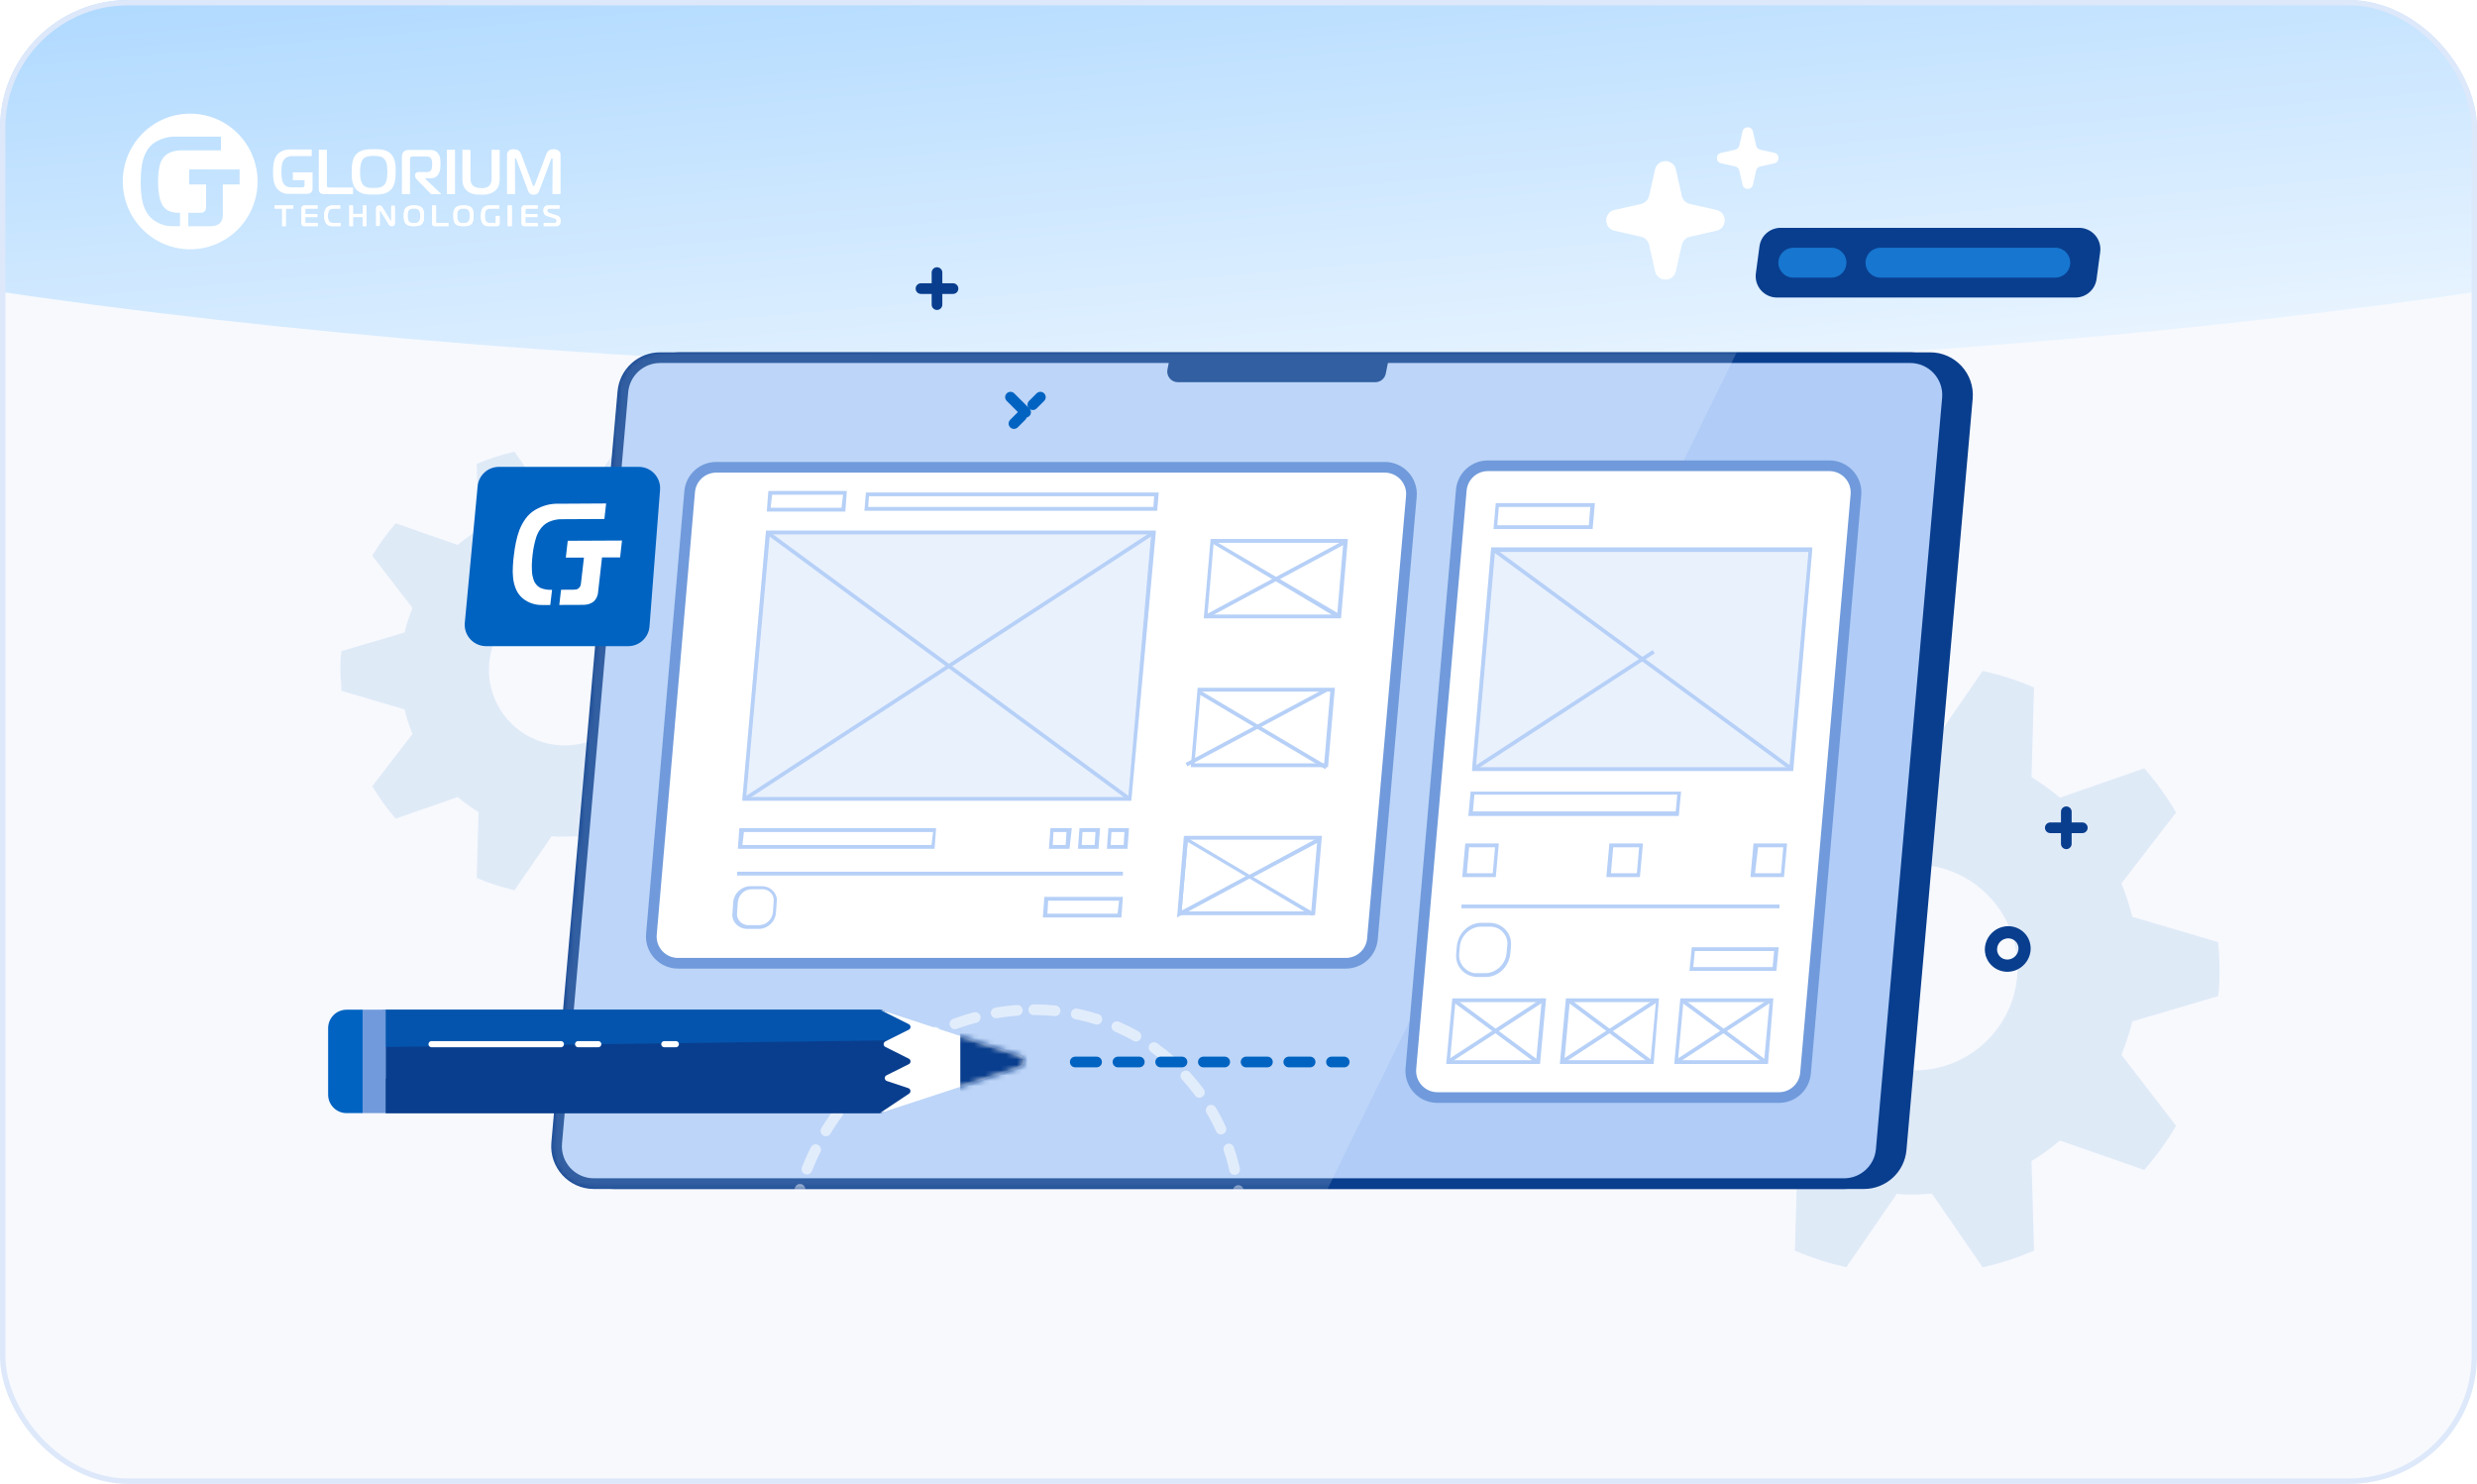 <?xml version="1.0" encoding="UTF-8"?>
<svg xmlns="http://www.w3.org/2000/svg" width="464" height="278" viewBox="0 0 464 278" fill="none">
  <g clip-path="url(#clip0_3908_17387)">
    <rect width="464" height="278" fill="#F7F9FD"></rect>
    <g filter="url(#filter0_f_3908_17387)">
      <ellipse cx="232" cy="-15.5" rx="85.5" ry="406" transform="rotate(90 232 -15.5)" fill="url(#paint0_linear_3908_17387)"></ellipse>
    </g>
    <path opacity="0.1" d="M358.637 139.332C359.75 139.332 360.819 139.332 361.925 139.472L371.402 125.704C374.69 126.446 377.92 127.475 381.018 128.799L380.549 145.603C382.417 146.749 384.189 148.036 385.866 149.454L401.671 143.949C403.912 146.514 405.897 149.278 407.625 152.211L397.387 165.509C398.221 167.53 398.903 169.633 399.43 171.772L415.505 176.513C415.659 178.204 415.762 179.88 415.762 181.548C415.762 183.217 415.762 184.93 415.505 186.62L399.43 191.362C398.903 193.501 398.221 195.581 397.387 197.625L407.625 210.922C405.897 213.855 403.905 216.619 401.671 219.185L385.866 213.679C384.189 215.098 382.402 216.384 380.549 217.531L381.018 234.313C377.905 235.636 374.69 236.687 371.402 237.422L361.925 223.654C360.819 223.654 359.743 223.786 358.637 223.786C357.531 223.786 356.44 223.786 355.326 223.654L345.85 237.422C342.561 236.665 339.331 235.636 336.233 234.313L336.702 217.531C334.835 216.384 333.062 215.083 331.385 213.679L315.581 219.185C313.361 216.619 311.355 213.841 309.626 210.922L319.865 197.625C319.03 195.603 318.349 193.501 317.858 191.362L301.761 186.62C301.761 184.944 301.504 183.254 301.504 181.548C301.504 179.843 301.504 178.182 301.761 176.513L317.858 171.772C318.364 169.633 319.023 167.552 319.865 165.509L309.626 152.211C311.362 149.293 313.361 146.514 315.581 143.949L331.385 149.454C333.062 148.036 334.827 146.749 336.702 145.603L336.233 128.799C339.346 127.497 342.561 126.468 345.85 125.704L355.326 139.472C356.44 139.391 357.509 139.332 358.637 139.332ZM339.331 181.254C339.331 191.913 347.973 200.543 358.637 200.543C369.3 200.543 377.942 191.906 377.942 181.254C377.942 170.603 369.3 161.966 358.637 161.966C347.973 161.966 339.331 170.603 339.331 181.254Z" fill="#0063C1"></path>
    <path opacity="0.1" d="M105.778 94.652C106.597 94.652 107.383 94.652 108.196 94.755L115.164 84.632C117.582 85.177 119.957 85.934 122.235 86.907L121.89 99.263C123.263 100.106 124.567 101.052 125.8 102.095L137.421 98.047C139.068 99.933 140.528 101.965 141.799 104.122L134.27 113.899C134.884 115.386 135.385 116.932 135.773 118.504L147.593 121.991C147.706 123.234 147.781 124.466 147.781 125.693C147.781 126.92 147.781 128.179 147.593 129.422L135.773 132.909C135.385 134.481 134.884 136.011 134.27 137.514L141.799 147.291C140.528 149.448 139.063 151.48 137.421 153.366L125.8 149.318C124.567 150.361 123.253 151.307 121.89 152.15L122.235 164.49C119.946 165.463 117.582 166.235 115.164 166.776L108.196 156.652C107.383 156.652 106.591 156.75 105.778 156.75C104.965 156.75 104.163 156.75 103.344 156.652L96.376 166.776C93.958 166.219 91.584 165.463 89.306 164.49L89.65 152.15C88.277 151.307 86.974 150.35 85.741 149.318L74.12 153.366C72.488 151.48 71.013 149.437 69.742 147.291L77.27 137.514C76.656 136.027 76.156 134.481 75.795 132.909L63.959 129.422C63.959 128.19 63.77 126.947 63.77 125.693C63.77 124.439 63.77 123.217 63.959 121.991L75.795 118.504C76.166 116.932 76.651 115.402 77.27 113.899L69.742 104.122C71.018 101.976 72.488 99.933 74.12 98.047L85.741 102.095C86.974 101.052 88.272 100.106 89.65 99.263L89.306 86.907C91.594 85.95 93.958 85.194 96.376 84.632L103.344 94.755C104.163 94.696 104.949 94.652 105.778 94.652ZM91.584 125.477C91.584 133.314 97.938 139.659 105.778 139.659C113.619 139.659 119.973 133.308 119.973 125.477C119.973 117.645 113.619 111.294 105.778 111.294C97.938 111.294 91.584 117.645 91.584 125.477Z" fill="#0063C1"></path>
    <path d="M372.407 178.696C372.867 180.746 374.947 181.976 377.007 181.436C379.057 180.886 380.307 178.766 379.767 176.746C379.247 174.756 377.187 173.616 375.197 174.156C373.217 174.686 371.957 176.706 372.397 178.696H372.407ZM375.527 175.386C376.857 175.026 378.197 175.796 378.537 177.076C378.877 178.396 378.057 179.816 376.677 180.186C375.307 180.556 373.957 179.736 373.657 178.406C373.357 177.086 374.197 175.746 375.527 175.386Z" fill="#093E8E" stroke="#093E8E"></path>
    <path d="M387.067 152.084V158.084M390.067 155.084H384.067" stroke="#093E8E" stroke-width="2" stroke-linecap="round"></path>
    <path d="M175.521 51.069V57.069M178.521 54.069H172.521" stroke="#093E8E" stroke-width="2" stroke-linecap="round"></path>
    <path d="M356.132 215.37C355.814 218.984 352.787 221.756 349.159 221.756H114.986C110.877 221.756 107.652 218.234 108.013 214.142L120.413 73.394C120.732 69.78 123.759 67.008 127.386 67.008H361.56C365.668 67.008 368.894 70.53 368.533 74.622L356.132 215.37Z" fill="#093E8E" stroke="#093E8E" stroke-width="2"></path>
    <path d="M352.4 215.37C352.082 218.984 349.055 221.756 345.427 221.756H111.254C107.145 221.756 103.92 218.234 104.281 214.142L116.681 73.394C117 69.78 120.026 67.008 123.654 67.008H357.828C361.936 67.008 365.161 70.53 364.801 74.622L352.4 215.37Z" fill="#B0CCF7" stroke="#093E8E" stroke-width="2"></path>
    <mask id="mask0_3908_17387" style="mask-type:alpha" maskUnits="userSpaceOnUse" x="103" y="66" width="263" height="157">
      <path d="M352.4 215.37C352.082 218.984 349.055 221.756 345.427 221.756H111.254C107.145 221.756 103.92 218.234 104.281 214.142L116.681 73.394C117 69.78 120.026 67.008 123.654 67.008H357.828C361.936 67.008 365.161 70.53 364.801 74.622L352.4 215.37Z" fill="#709ADB" stroke="#093E8E" stroke-width="2"></path>
    </mask>
    <g mask="url(#mask0_3908_17387)">
      <rect x="167.92" y="-95.686" width="212.421" height="350.668" transform="rotate(26.054 167.92 -95.686)" fill="white" fill-opacity="0.17"></rect>
    </g>
    <mask id="mask1_3908_17387" style="mask-type:alpha" maskUnits="userSpaceOnUse" x="103" y="66" width="263" height="157">
      <path d="M352.4 215.37C352.082 218.984 349.055 221.756 345.427 221.756H111.254C107.145 221.756 103.92 218.234 104.281 214.142L116.681 73.394C117 69.78 120.026 67.008 123.654 67.008H357.828C361.936 67.008 365.161 70.53 364.801 74.622L352.4 215.37Z" fill="#709ADB" stroke="#093E8E" stroke-width="2"></path>
    </mask>
    <g mask="url(#mask1_3908_17387)">
      <path opacity="0.56" d="M193.646 189.167C216.458 189.167 233.747 207.968 232.208 231.154C216.71 221.198 197.369 251.139 186.956 251.214C176.562 251.139 165.347 221.198 148.236 231.163C150.475 207.959 170.824 189.167 193.637 189.167" stroke="white" stroke-width="2" stroke-linecap="round" stroke-dasharray="4 4"></path>
    </g>
    <path d="M72.231 189.167H165.109L173.232 192.935L175.581 202.086L164.815 208.546H72.231V189.167Z" fill="#093E8E"></path>
    <path opacity="0.6" d="M71.728 189.167H165.03L177.159 194.766L71.728 196.165V189.167Z" fill="#0063C1"></path>
    <path d="M80.843 195.627H105.066M108.295 195.627H112.063M124.444 195.627H126.597" stroke="white" stroke-width="1.154" stroke-linecap="round"></path>
    <path d="M72.231 202.086H175.581L165.109 208.546H72.231V202.086Z" fill="#093E8E"></path>
    <path d="M170.243 192.913L165.847 195.111C165.422 195.323 165.422 195.93 165.847 196.143L170.243 198.341C170.668 198.553 170.668 199.16 170.243 199.373L166.061 201.463C165.601 201.693 165.649 202.364 166.137 202.527L170.156 203.866C170.611 204.018 170.693 204.627 170.293 204.894L164.815 208.546L191.07 199.953C192.13 199.606 192.13 198.107 191.07 197.76L164.815 189.167L170.243 191.881C170.668 192.094 170.668 192.701 170.243 192.913Z" fill="white"></path>
    <mask id="mask2_3908_17387" style="mask-type:alpha" maskUnits="userSpaceOnUse" x="164" y="189" width="28" height="20">
      <path d="M170.243 192.913L165.847 195.111C165.422 195.323 165.422 195.93 165.847 196.143L170.243 198.341C170.668 198.553 170.668 199.16 170.243 199.373L166.061 201.463C165.601 201.693 165.649 202.364 166.137 202.527L170.156 203.866C170.611 204.018 170.693 204.627 170.293 204.894L164.815 208.546L191.07 199.953C192.13 199.606 192.13 198.107 191.07 197.76L164.815 189.167L170.243 191.881C170.668 192.094 170.668 192.701 170.243 192.913Z" fill="white"></path>
    </mask>
    <g mask="url(#mask2_3908_17387)">
      <path d="M179.887 206.392V192.397H192.806V206.392H179.887Z" fill="#093E8E"></path>
    </g>
    <path d="M67.925 208.546V189.167H72.231V208.546H67.925Z" fill="#709ADB"></path>
    <path d="M61.467 205.084V192.629C61.467 190.717 63.016 189.167 64.928 189.167H67.926V208.546H64.928C63.016 208.546 61.467 206.996 61.467 205.084Z" fill="#0063C1"></path>
    <path d="M201.418 198.964H251.802" stroke="#0063C1" stroke-width="2" stroke-linecap="round" stroke-dasharray="4 4"></path>
    <path d="M189.289 74.406L194.887 80.004" stroke="#0063C1" stroke-width="2" stroke-linecap="round" stroke-dasharray="4 4"></path>
    <path d="M194.887 74.406L189.289 80.004" stroke="#0063C1" stroke-width="2" stroke-linecap="round" stroke-dasharray="2 3"></path>
    <path d="M310.03 31.751C310.499 29.67 313.464 29.67 313.933 31.751L315.049 36.705C315.218 37.458 315.807 38.046 316.56 38.216L321.514 39.332C323.595 39.801 323.595 42.766 321.514 43.234L316.56 44.35C315.807 44.52 315.218 45.108 315.049 45.862L313.933 50.816C313.464 52.896 310.499 52.896 310.03 50.816L308.915 45.862C308.745 45.108 308.156 44.52 307.403 44.35L302.449 43.234C300.368 42.766 300.368 39.801 302.449 39.332L307.403 38.216C308.156 38.046 308.745 37.458 308.915 36.705L310.03 31.751Z" fill="white"></path>
    <path d="M326.417 24.621C326.651 23.581 328.133 23.581 328.368 24.621L328.969 27.288C329.054 27.665 329.348 27.959 329.724 28.044L332.392 28.645C333.432 28.879 333.432 30.361 332.392 30.596L329.724 31.197C329.348 31.282 329.054 31.576 328.969 31.953L328.368 34.62C328.133 35.66 326.651 35.66 326.417 34.62L325.816 31.953C325.731 31.576 325.437 31.282 325.06 31.197L322.393 30.596C321.352 30.361 321.352 28.879 322.393 28.645L325.06 28.044C325.437 27.959 325.731 27.665 325.816 27.288L326.417 24.621Z" fill="white"></path>
    <path d="M219.146 66.941H260.199L259.587 69.999C259.4 70.933 258.579 71.606 257.626 71.606H220.652C219.39 71.606 218.444 70.452 218.691 69.214L219.146 66.941Z" fill="#325FA1"></path>
    <path d="M333.234 205.627C335.827 205.627 337.99 203.645 338.215 201.061L347.66 92.695C347.914 89.773 345.611 87.261 342.678 87.261H278.718C276.124 87.261 273.962 89.243 273.736 91.827L264.292 200.193C264.037 203.115 266.34 205.627 269.273 205.627H333.234Z" fill="white" stroke="#709ADB" stroke-width="2"></path>
    <path d="M392.738 52.274C392.473 54.261 390.778 55.745 388.773 55.745H332.879C330.46 55.745 328.594 53.614 328.914 51.216L329.59 46.153C329.855 44.166 331.55 42.683 333.555 42.683H389.449C391.868 42.683 393.734 44.814 393.414 47.212L392.738 52.274Z" fill="#093E8E"></path>
    <path d="M387.746 49.766C387.484 51.073 386.335 52.013 385.002 52.013H352.254C350.486 52.013 349.161 50.395 349.51 48.662C349.773 47.355 350.921 46.415 352.254 46.415H385.002C386.77 46.415 388.095 48.033 387.746 49.766Z" fill="#1776D0"></path>
    <path d="M345.874 49.368C345.792 50.852 344.565 52.013 343.079 52.013H335.933C334.326 52.013 333.049 50.664 333.138 49.06C333.22 47.576 334.447 46.415 335.933 46.415H343.079C344.686 46.415 345.963 47.764 345.874 49.368Z" fill="#1776D0"></path>
    <path d="M121.665 117.365C121.504 119.448 119.767 121.057 117.677 121.057H91.05C88.693 121.057 86.847 119.029 87.067 116.683L89.471 91.094C89.664 89.038 91.389 87.468 93.453 87.468H119.656C121.987 87.468 123.824 89.453 123.644 91.776L121.665 117.365Z" fill="#0063C1"></path>
    <path d="M288.48 199.338H270.911L272.054 187.044H289.623L288.48 199.338ZM271.625 198.623H287.766L288.766 187.759H272.625L271.625 198.623Z" fill="#B6D0F7"></path>
    <path d="M309.761 199.338H292.191L293.334 187.044H310.761L309.761 199.338ZM293.048 198.623H309.189L310.189 187.759H294.048L293.048 198.623Z" fill="#B6D0F7"></path>
    <path d="M331.19 199.338H313.621L314.764 187.044H332.19L331.19 199.338ZM314.335 198.623H330.476L331.476 187.759H315.335L314.335 198.623Z" fill="#B6D0F7"></path>
    <path d="M333.332 169.46H273.768V170.174H333.332V169.46Z" fill="#B6D0F7"></path>
    <path d="M314.477 152.878H275.053L275.482 148.303H314.906L314.477 152.878ZM275.911 152.02H313.906L314.192 148.875H276.196L275.911 152.02Z" fill="#B6D0F7"></path>
    <path d="M332.764 181.897H316.48L316.909 177.466H333.192L332.764 181.897ZM317.194 181.182H332.049L332.335 178.18H317.48L317.194 181.182Z" fill="#B6D0F7"></path>
    <path d="M334.189 164.314H327.904L328.475 158.024H334.76L334.189 164.314ZM328.761 163.599H333.617L334.046 158.738H329.332L328.761 163.599Z" fill="#B6D0F7"></path>
    <path d="M307.192 164.314H300.907L301.478 158.024H307.763L307.192 164.314ZM301.764 163.599H306.62L307.049 158.738H302.192L301.764 163.599Z" fill="#B6D0F7"></path>
    <path d="M280.197 164.314H273.912L274.483 158.024H280.768L280.197 164.314ZM274.769 163.599H279.625L280.054 158.738H275.197L274.769 163.599Z" fill="#B6D0F7"></path>
    <path d="M298.336 99.125H279.767L280.196 94.265H298.765L298.336 99.125ZM280.482 98.411H297.622L297.908 94.98H280.767L280.482 98.411Z" fill="#B6D0F7"></path>
    <path d="M278.338 183.041H276.767C274.624 183.041 272.768 181.325 272.768 179.181C272.768 179.038 272.768 178.895 272.768 178.752L272.91 177.18C273.196 174.749 275.196 172.891 277.481 172.891H279.053C281.195 172.891 283.052 174.606 283.052 176.751C283.052 176.894 283.052 177.037 283.052 177.18L282.909 178.752C282.624 181.182 280.624 183.041 278.338 183.041ZM277.481 173.606C275.482 173.606 273.767 175.178 273.482 177.18L273.339 178.752C273.196 180.468 274.482 182.04 276.196 182.326C276.339 182.326 276.481 182.326 276.624 182.326H278.195C280.195 182.326 281.909 180.753 282.195 178.752L282.338 177.18C282.481 176.322 282.195 175.321 281.481 174.606C280.909 173.892 279.91 173.606 279.053 173.606H277.481Z" fill="#B6D0F7"></path>
    <path d="M335.902 144.443H275.767V144.014L279.338 102.557H339.473V102.986L335.902 144.443ZM276.481 143.728H335.188L338.759 103.415H280.052L276.481 143.728Z" fill="#B6D0F6"></path>
    <g opacity="0.3">
      <path d="M335.902 144.443H275.767V144.014L279.338 102.557H339.473V102.986L335.902 144.443ZM276.481 143.728H335.188L338.759 103.415H280.052L276.481 143.728Z" fill="#B6D0F7"></path>
      <path d="M276.481 143.728H335.188L338.759 103.415H280.052L276.481 143.728Z" fill="#B6D0F7"></path>
    </g>
    <path fill-rule="evenodd" clip-rule="evenodd" d="M105.097 110.491C104.988 111.436 104.879 112.384 104.77 113.336C106.296 113.331 107.829 113.325 109.368 113.318C109.666 113.313 109.971 113.254 110.265 113.184C110.588 113.082 110.889 112.939 111.166 112.733C111.382 112.541 111.575 112.308 111.716 112.046C111.902 111.676 112.024 111.256 112.045 110.853C112.285 108.721 112.528 106.583 112.774 104.437C113.903 104.432 115.033 104.431 116.162 104.432C116.279 103.374 116.396 102.319 116.513 101.268C113.126 101.276 109.739 101.292 106.352 101.315C106.229 102.373 106.108 103.425 105.99 104.469C107.119 104.471 108.252 104.469 109.388 104.464C109.208 106.041 109.026 107.618 108.839 109.196C108.827 109.355 108.795 109.526 108.752 109.688C108.699 109.871 108.595 110.035 108.447 110.16C108.321 110.294 108.161 110.387 107.999 110.428C107.846 110.457 107.683 110.477 107.529 110.475C106.715 110.484 105.904 110.489 105.097 110.491ZM103.077 113.355C103.193 112.402 103.305 111.454 103.414 110.509C103.325 110.5 103.236 110.497 103.147 110.502C102.46 110.519 101.806 110.385 101.208 110.132C100.595 109.794 100.136 109.248 99.926 108.55C99.768 108.06 99.67 107.557 99.653 107.029C99.624 106.649 99.621 106.205 99.627 105.707C99.657 105.091 99.699 104.506 99.77 103.898C99.832 103.302 99.936 102.724 100.06 102.135C100.167 101.621 100.289 101.18 100.394 100.825C100.481 100.524 100.589 100.221 100.738 99.927C100.821 99.743 100.924 99.546 101.058 99.359C101.475 98.69 102.063 98.139 102.744 97.805C103.557 97.443 104.42 97.248 105.263 97.276C107.911 97.258 110.562 97.244 113.217 97.233C113.318 96.267 113.426 95.298 113.541 94.324C110.578 94.338 107.615 94.355 104.653 94.376C103.141 94.321 101.591 94.723 100.196 95.562C99.509 95.97 98.912 96.532 98.423 97.215C97.963 97.865 97.588 98.564 97.297 99.3C97.018 100.067 96.791 100.842 96.637 101.634C96.472 102.427 96.358 103.216 96.264 103.995C96.186 104.666 96.099 105.37 96.074 106.091C96.028 106.803 96.034 107.523 96.11 108.207C96.177 108.903 96.335 109.582 96.582 110.204C96.82 110.848 97.198 111.42 97.674 111.882C98.116 112.302 98.636 112.634 99.204 112.889C99.97 113.218 100.799 113.384 101.67 113.347C102.143 113.349 102.612 113.352 103.077 113.355Z" fill="white"></path>
    <path d="M279.93 102.658L279.507 103.234L335.323 144.3L335.746 143.724L279.93 102.658Z" fill="#B6D0F7"></path>
    <path d="M309.585 121.8L275.949 143.721L276.339 144.32L309.975 122.399L309.585 121.8Z" fill="#B6D0F7"></path>
    <path d="M287.908 199.338L272.052 187.616L272.481 187.044L288.336 198.766L287.908 199.338Z" fill="#B6D0F7"></path>
    <path d="M288.962 186.972L271.127 198.596L271.516 199.195L289.352 187.571L288.962 186.972Z" fill="#B6D0F7"></path>
    <path d="M309.192 199.338L293.48 187.616L293.909 187.044L309.621 198.766L309.192 199.338Z" fill="#B6D0F7"></path>
    <path d="M310.245 187.027L292.412 198.653L292.802 199.252L310.635 187.626L310.245 187.027Z" fill="#B6D0F7"></path>
    <path d="M330.62 199.338L314.765 187.616L315.193 187.044L331.049 198.766L330.62 199.338Z" fill="#B6D0F7"></path>
    <path d="M331.657 186.993L313.824 198.619L314.214 199.218L332.047 187.592L331.657 186.993Z" fill="#B6D0F7"></path>
    <path d="M252.108 180.467C254.7 180.467 256.862 178.487 257.089 175.905L264.384 92.985C264.641 90.062 262.338 87.547 259.403 87.547H134.17C131.576 87.547 129.412 89.531 129.189 92.116L122.024 175.036C121.772 177.957 124.074 180.467 127.006 180.467H252.108Z" fill="white" stroke="#709ADB" stroke-width="2"></path>
    <path d="M210.347 163.313H138.07V164.028H210.347V163.313Z" fill="#B6D0F7"></path>
    <path d="M211.918 150.018H139.07V149.589L143.498 99.411H216.489V99.84L211.918 150.018ZM139.784 149.303H211.347L215.632 100.126H144.212L139.784 149.303Z" fill="#B6D0F7"></path>
    <g opacity="0.3">
      <path d="M211.918 150.018H139.07V149.589L143.498 99.411H216.489V99.84L211.918 150.018ZM139.784 149.303H211.347L215.632 100.126H144.212L139.784 149.303Z" fill="#B6D0F7"></path>
      <path d="M139.784 149.303H211.347L215.632 100.126H144.212L139.784 149.303Z" fill="#B6D0F7"></path>
    </g>
    <path d="M142.069 174.034H140.069C139.212 174.034 138.498 173.748 137.927 173.177C137.356 172.605 137.07 171.747 137.213 171.032L137.356 169.031C137.498 167.315 138.927 166.029 140.641 166.029H142.641C143.498 166.029 144.212 166.315 144.783 166.887C145.355 167.458 145.64 168.316 145.497 169.031L145.355 171.032C145.212 172.748 143.783 174.034 142.069 174.034ZM140.784 166.601C139.498 166.601 138.355 167.601 138.213 169.031L138.07 171.032C137.927 172.176 138.784 173.177 139.927 173.32C140.069 173.32 140.069 173.32 140.212 173.32H142.212C143.498 173.32 144.64 172.319 144.783 170.889L144.926 168.888C145.069 167.744 144.212 166.744 143.069 166.601C142.926 166.601 142.926 166.601 142.783 166.601H140.784Z" fill="#B6D0F7"></path>
    <path d="M175.067 159.024H138.214L138.5 155.164H175.352L175.067 159.024ZM139.071 158.309H174.495L174.781 155.879H139.357L139.071 158.309Z" fill="#B6D0F7"></path>
    <path d="M210.061 171.89H195.348L195.634 168.03H210.346L210.061 171.89ZM196.205 171.175H209.346L209.632 168.745H196.348L196.205 171.175Z" fill="#B6D0F7"></path>
    <path d="M211.202 159.024H207.345L207.631 155.164H211.488L211.202 159.024ZM208.059 158.309H210.488L210.631 155.879H208.202L208.059 158.309Z" fill="#B6D0F7"></path>
    <path d="M205.778 159.024H201.921L202.207 155.164H206.064L205.778 159.024ZM202.636 158.309H205.064L205.207 155.879H202.778L202.636 158.309Z" fill="#B6D0F7"></path>
    <path d="M200.344 159.024H196.488L196.773 155.164H200.773L200.344 159.024ZM197.202 158.309H199.63L199.773 155.879H197.345L197.202 158.309Z" fill="#B6D0F7"></path>
    <path d="M216.772 95.695H161.922L162.208 92.264H217.058L216.772 95.695ZM162.636 94.98H216.058L216.201 92.978H162.779L162.636 94.98Z" fill="#B6D0F7"></path>
    <path d="M158.353 95.838H143.64L143.926 91.978H158.638L158.353 95.838ZM144.354 95.123H157.638L157.924 92.693H144.64L144.354 95.123Z" fill="#B6D0F7"></path>
    <path d="M251.201 115.852H225.49L226.776 100.984H252.487L251.201 115.852ZM226.204 115.137H250.487L251.63 101.699H227.347L226.204 115.137Z" fill="#B6D0F7"></path>
    <path d="M248.769 143.728H223.058L224.343 128.861H250.055L248.769 143.728ZM223.772 143.013H248.055L249.197 129.575H224.915L223.772 143.013Z" fill="#B6D0F7"></path>
    <path d="M246.341 171.461H220.63L221.916 156.594H247.627L246.341 171.461ZM221.344 170.747H245.627L246.77 157.309H222.487L221.344 170.747Z" fill="#B6D0F7"></path>
    <path d="M252.003 101.109L225.699 115.241L226.037 115.871L252.34 101.738L252.003 101.109Z" fill="#B6D0F7"></path>
    <path d="M250.629 115.851L226.917 101.699L227.203 101.127L251.057 115.137L250.629 115.851Z" fill="#B6D0F7"></path>
    <path d="M248.292 128.938L222.085 142.946L222.421 143.576L248.629 129.568L248.292 128.938Z" fill="#B6D0F7"></path>
    <path d="M224.78 129.336L224.416 129.951L248.25 144.098L248.614 143.483L224.78 129.336Z" fill="#B6D0F7"></path>
    <path d="M220.491 171.89L221.777 156.594L234.061 163.885L247.059 156.88L247.345 157.595L234.775 164.314L246.202 171.033L245.774 171.604L234.061 164.6L220.491 171.89ZM222.491 157.738L221.348 170.604L233.347 164.171L222.491 157.738Z" fill="#B6D0F7"></path>
    <path d="M215.914 99.48L139.306 149.407L139.696 150.006L216.304 100.079L215.914 99.48Z" fill="#B6D0F7"></path>
    <path d="M143.952 99.484L143.529 100.06L211.429 150.017L211.852 149.441L143.952 99.484Z" fill="#B6D0F7"></path>
    <path fill-rule="evenodd" clip-rule="evenodd" d="M35.623 21.29C40.73 21.288 45.336 24.384 47.291 29.133C49.247 33.883 48.168 39.35 44.557 42.986C40.946 46.621 35.514 47.71 30.796 45.743C26.077 43.776 23 39.141 23 34C23 26.982 28.651 21.292 35.623 21.29ZM35.273 39.869V42.386H39.518C39.795 42.38 40.072 42.34 40.34 42.268C40.623 42.192 40.888 42.059 41.119 41.876C41.305 41.711 41.453 41.506 41.551 41.276C41.687 40.942 41.751 40.582 41.738 40.221V34.553H44.881V31.753H35.44V34.553H38.599V38.736C38.596 38.88 38.583 39.024 38.56 39.167C38.535 39.332 38.455 39.484 38.334 39.598C38.231 39.714 38.095 39.793 37.944 39.825C37.803 39.849 37.66 39.861 37.516 39.861L35.273 39.869ZM33.715 42.386V39.869H33.465C32.837 39.877 32.214 39.759 31.631 39.524C31.023 39.239 30.541 38.74 30.275 38.12C30.07 37.696 29.926 37.245 29.847 36.779C29.785 36.442 29.726 36.046 29.68 35.603C29.629 35.074 29.606 34.543 29.609 34.012C29.606 33.488 29.63 32.965 29.68 32.444C29.726 31.997 29.785 31.612 29.847 31.295C29.897 31.028 29.968 30.766 30.061 30.511C30.123 30.332 30.202 30.16 30.299 29.997C30.614 29.407 31.106 28.933 31.705 28.641C32.42 28.31 33.201 28.15 33.987 28.174H41.387V25.602H33.099C31.687 25.544 30.288 25.903 29.076 26.634C28.488 27.003 27.988 27.498 27.611 28.084C27.254 28.657 26.981 29.279 26.801 29.931C26.619 30.604 26.5 31.293 26.447 31.989C26.388 32.702 26.361 33.4 26.361 34.086C26.361 34.678 26.361 35.294 26.424 35.933C26.461 36.567 26.552 37.196 26.696 37.815C26.84 38.427 27.059 39.018 27.35 39.575C27.651 40.145 28.06 40.65 28.554 41.06C29.017 41.43 29.53 41.733 30.077 41.958C30.819 42.258 31.614 42.4 32.414 42.378L33.715 42.386Z" fill="white"></path>
    <path fill-rule="evenodd" clip-rule="evenodd" d="M103.272 29.747C103.239 29.801 103.213 29.858 103.194 29.919L101.112 35.482C101.05 35.638 100.992 35.782 100.934 35.903C100.881 36.02 100.809 36.127 100.721 36.219C100.634 36.309 100.528 36.376 100.412 36.415C100.267 36.462 100.115 36.484 99.963 36.479C99.8 36.484 99.638 36.456 99.487 36.395C99.368 36.347 99.261 36.272 99.173 36.175C99.087 36.084 99.016 35.978 98.964 35.863C98.908 35.732 98.858 35.599 98.817 35.462L96.758 29.911C96.738 29.85 96.71 29.793 96.677 29.738L96.673 29.73C96.641 29.667 96.624 29.634 96.565 29.634C96.503 29.634 96.457 29.678 96.457 29.751V29.887L96.492 36.363H94.975V29.042C94.961 28.819 95.023 28.598 95.149 28.417C95.251 28.278 95.384 28.165 95.535 28.088C95.671 28.021 95.816 27.979 95.965 27.964H96.271C96.467 27.959 96.664 27.988 96.852 28.048C96.995 28.095 97.127 28.173 97.238 28.277C97.342 28.377 97.43 28.495 97.498 28.625C97.569 28.754 97.63 28.888 97.683 29.026L99.761 34.577C99.794 34.652 99.83 34.726 99.87 34.797C99.904 34.857 99.939 34.885 99.978 34.885C100.017 34.885 100.055 34.857 100.09 34.797C100.131 34.726 100.167 34.652 100.199 34.577L102.277 29.026C102.344 28.824 102.439 28.634 102.559 28.461C102.651 28.334 102.766 28.225 102.896 28.14C103.015 28.067 103.146 28.017 103.283 27.992C103.42 27.968 103.559 27.956 103.697 27.956C104.026 27.944 104.351 28.034 104.63 28.216C104.883 28.41 105.022 28.725 104.997 29.05V36.371H103.48L103.527 29.895C103.527 29.783 103.508 29.715 103.473 29.686C103.449 29.663 103.419 29.648 103.388 29.642C103.349 29.642 103.31 29.678 103.272 29.747ZM70.018 27.956H70.792C71.078 27.965 71.362 27.996 71.643 28.048C71.931 28.105 72.213 28.194 72.483 28.312C72.758 28.432 73.009 28.605 73.222 28.821C73.43 29.03 73.598 29.277 73.718 29.55C73.84 29.827 73.933 30.117 73.996 30.415C74.062 30.717 74.104 31.023 74.12 31.332V32.197C74.12 32.466 74.12 32.766 74.093 33.075C74.074 33.38 74.034 33.684 73.973 33.984C73.911 34.282 73.819 34.571 73.698 34.849C73.578 35.122 73.41 35.369 73.203 35.578C72.989 35.793 72.738 35.965 72.464 36.087C72.194 36.206 71.912 36.293 71.624 36.347C71.342 36.402 71.056 36.434 70.769 36.443H69.221C68.936 36.434 68.653 36.402 68.373 36.347C68.085 36.294 67.803 36.206 67.534 36.087C67.259 35.965 67.009 35.793 66.794 35.578C66.567 35.35 66.385 35.078 66.26 34.777C66.135 34.489 66.041 34.186 65.982 33.876C65.926 33.58 65.892 33.28 65.881 32.978V32.177C65.881 31.933 65.881 31.601 65.904 31.292C65.92 30.989 65.959 30.688 66.02 30.391C66.081 30.096 66.173 29.808 66.295 29.534C66.421 29.257 66.597 29.008 66.814 28.801C67.026 28.596 67.272 28.433 67.541 28.32C67.809 28.201 68.088 28.113 68.373 28.056C68.652 28.004 68.934 27.973 69.217 27.964H69.991L70.018 27.956ZM58.552 32.29H58.563L58.552 32.242V32.29ZM58.552 35.25V32.29H54.852V33.756H57.046V34.557C57.051 34.629 57.051 34.701 57.046 34.773C57.032 34.854 56.994 34.928 56.938 34.986C56.885 35.044 56.816 35.083 56.74 35.098C56.672 35.104 56.604 35.104 56.535 35.098H54.569C54.267 35.1 53.968 35.042 53.687 34.925C53.393 34.785 53.16 34.536 53.033 34.228C52.994 34.145 52.959 34.059 52.929 33.972C52.883 33.842 52.849 33.708 52.824 33.572C52.793 33.403 52.766 33.207 52.743 32.983C52.718 32.717 52.706 32.449 52.708 32.182C52.706 31.914 52.717 31.647 52.743 31.381C52.766 31.156 52.793 30.98 52.824 30.808C52.848 30.672 52.883 30.538 52.929 30.407C52.96 30.319 52.997 30.233 53.041 30.151C53.195 29.859 53.433 29.624 53.722 29.478C54.068 29.314 54.445 29.235 54.825 29.246H58.397V28H54.384C53.705 27.972 53.032 28.149 52.449 28.509C52.166 28.693 51.925 28.939 51.745 29.23C51.571 29.512 51.44 29.82 51.358 30.143C51.268 30.478 51.209 30.822 51.183 31.168C51.156 31.521 51.145 31.865 51.145 32.206C51.145 32.546 51.145 32.807 51.172 33.123C51.19 33.437 51.234 33.749 51.303 34.056C51.372 34.36 51.479 34.654 51.621 34.929C51.766 35.212 51.963 35.462 52.201 35.666C52.424 35.851 52.672 36.001 52.936 36.111C53.298 36.261 53.685 36.332 54.074 36.319H57.48C57.61 36.315 57.74 36.296 57.867 36.263C58.007 36.228 58.139 36.162 58.254 36.071C58.344 35.99 58.416 35.889 58.463 35.775C58.527 35.608 58.557 35.429 58.552 35.25ZM66.125 35.13V36.367L60.734 36.375C60.604 36.373 60.475 36.358 60.347 36.331C60.221 36.304 60.103 36.247 60.003 36.163C59.93 36.089 59.866 36.005 59.813 35.915C59.745 35.779 59.712 35.627 59.717 35.474V28.056H61.234V34.849C61.241 34.923 61.277 34.989 61.334 35.034C61.37 35.057 61.407 35.077 61.446 35.094C61.533 35.123 61.623 35.135 61.714 35.13H66.125ZM67.483 33.099C67.455 32.804 67.442 32.507 67.444 32.21H67.456C67.442 31.709 67.486 31.209 67.588 30.72C67.653 30.418 67.777 30.134 67.951 29.883C68.172 29.588 68.491 29.387 68.845 29.318C69.228 29.239 69.617 29.201 70.006 29.202C70.396 29.201 70.785 29.24 71.167 29.318C71.526 29.385 71.848 29.586 72.073 29.883C72.144 29.975 72.207 30.074 72.258 30.179C72.326 30.324 72.38 30.476 72.417 30.632C72.469 30.848 72.505 31.067 72.525 31.289C72.555 31.595 72.57 31.902 72.568 32.21C72.57 32.504 72.555 32.798 72.525 33.091C72.505 33.311 72.469 33.529 72.417 33.744C72.38 33.903 72.328 34.059 72.262 34.208C72.213 34.324 72.15 34.431 72.073 34.529C71.959 34.68 71.819 34.808 71.659 34.905C71.503 34.999 71.335 35.069 71.159 35.114C70.976 35.162 70.788 35.191 70.598 35.202H69.383C69.194 35.192 69.006 35.162 68.822 35.114C68.649 35.067 68.482 34.997 68.327 34.905C68.174 34.809 68.043 34.68 67.94 34.529C67.863 34.434 67.8 34.329 67.75 34.217C67.683 34.067 67.63 33.912 67.591 33.752C67.543 33.537 67.507 33.319 67.483 33.099ZM75.289 36.371H76.806V29.895C76.8 29.813 76.8 29.732 76.806 29.65C76.825 29.561 76.876 29.483 76.949 29.43C76.997 29.374 77.06 29.335 77.131 29.318C77.204 29.311 77.278 29.311 77.351 29.318H79.809C79.951 29.32 80.093 29.331 80.234 29.35C80.395 29.37 80.545 29.448 80.656 29.57C80.757 29.684 80.829 29.821 80.865 29.971C80.928 30.218 80.955 30.473 80.947 30.728V30.992C80.947 31.096 80.947 31.2 80.924 31.305C80.912 31.411 80.893 31.517 80.865 31.621C80.846 31.708 80.813 31.792 80.768 31.869C80.682 32.02 80.544 32.132 80.382 32.182C80.24 32.218 80.094 32.237 79.948 32.238H78.435C78.252 32.225 78.071 32.283 77.928 32.402C77.817 32.502 77.754 32.649 77.758 32.803V32.991C77.761 33.126 77.805 33.258 77.881 33.367C77.956 33.484 78.04 33.594 78.133 33.696L80.776 36.391H82.684L79.627 33.455V33.395H80.664C80.865 33.4 81.066 33.374 81.26 33.319C81.412 33.274 81.556 33.207 81.689 33.119C81.801 33.043 81.9 32.95 81.984 32.843C82.058 32.75 82.123 32.649 82.177 32.542C82.333 32.25 82.433 31.929 82.471 31.597C82.505 31.287 82.522 30.976 82.521 30.664C82.52 30.353 82.502 30.043 82.467 29.735C82.424 29.409 82.305 29.1 82.119 28.833C82.02 28.664 81.888 28.518 81.732 28.405C81.598 28.305 81.449 28.228 81.291 28.176C81.141 28.13 80.986 28.1 80.83 28.088H76.581C76.418 28.088 76.254 28.107 76.094 28.144C75.912 28.189 75.746 28.285 75.614 28.421C75.464 28.559 75.364 28.745 75.328 28.949C75.297 29.132 75.282 29.317 75.281 29.502V36.407L75.289 36.371ZM85.238 28.052V36.371H83.721V28.052H85.238ZM90.11 35.218H89.723C89.58 35.205 89.437 35.181 89.298 35.145C89.154 35.109 89.015 35.055 88.884 34.985C88.749 34.912 88.627 34.816 88.524 34.701C88.341 34.506 88.221 34.257 88.183 33.988C88.15 33.744 88.133 33.498 88.133 33.251V28.068H86.616V33.463C86.618 33.83 86.659 34.195 86.736 34.553C86.833 34.949 87.034 35.309 87.316 35.594C87.509 35.801 87.738 35.97 87.99 36.091C88.23 36.207 88.482 36.297 88.74 36.359C88.982 36.417 89.228 36.453 89.475 36.467H90.741C90.989 36.453 91.234 36.417 91.476 36.359C91.735 36.297 91.987 36.207 92.227 36.091C92.48 35.971 92.708 35.802 92.9 35.594C93.183 35.309 93.384 34.949 93.481 34.553C93.56 34.195 93.6 33.83 93.601 33.463V28.068H92.084V33.595C92.081 33.73 92.065 33.864 92.037 33.996C92.01 34.133 91.972 34.267 91.921 34.397C91.871 34.523 91.799 34.64 91.708 34.741C91.598 34.86 91.467 34.956 91.322 35.025C91.187 35.096 91.043 35.15 90.896 35.185C90.755 35.221 90.611 35.245 90.466 35.258H90.079L90.11 35.218Z" fill="white"></path>
    <path d="M52.855 42.37V39.077H51.449V38.495H54.948V39.077H53.534V42.37H52.855Z" fill="white"></path>
    <path d="M57.046 42.364C56.891 42.387 56.734 42.343 56.612 42.243C56.506 42.117 56.456 41.953 56.473 41.788V39.054C56.467 38.907 56.514 38.764 56.604 38.649C56.727 38.535 56.893 38.48 57.058 38.499H59.488V39.079H57.441C57.371 39.072 57.302 39.091 57.245 39.131C57.199 39.183 57.177 39.253 57.186 39.322V40.097H59.436V40.677H57.186V41.581C57.184 41.637 57.204 41.691 57.241 41.731C57.285 41.776 57.373 41.78 57.484 41.78H59.512V42.36L57.046 42.364Z" fill="white"></path>
    <path d="M62.258 42.366C61.834 42.399 61.418 42.233 61.119 41.911C60.835 41.501 60.7 40.994 60.74 40.485C60.691 39.957 60.814 39.427 61.089 38.986C61.398 38.646 61.831 38.468 62.273 38.498H63.722V39.079H62.584C62.182 39.079 61.825 39.108 61.635 39.437C61.473 39.754 61.403 40.116 61.434 40.477C61.405 40.801 61.465 41.127 61.605 41.415C61.791 41.72 62.121 41.785 62.55 41.785H63.772V42.366H62.258Z" fill="white"></path>
    <path d="M68.64 42.37H67.97V40.665H66.119V42.37H65.445V38.495H66.119V40.083H67.97V38.495H68.64V42.37Z" fill="white"></path>
    <path d="M73.963 41.83C73.975 41.98 73.921 42.127 73.815 42.231C73.71 42.335 73.566 42.385 73.421 42.366C73.181 42.385 72.951 42.26 72.829 42.044L71.292 39.528C71.242 39.444 71.219 39.436 71.207 39.436C71.16 39.448 71.129 39.494 71.134 39.544V42.327H70.466V39.011C70.466 38.689 70.681 38.498 71.027 38.498C71.259 38.475 71.484 38.591 71.607 38.796L73.145 41.333C73.171 41.368 73.183 41.424 73.229 41.424C73.275 41.424 73.287 41.356 73.287 41.333V38.55H73.956L73.963 41.83Z" fill="white"></path>
    <path fill-rule="evenodd" clip-rule="evenodd" d="M79.442 40.433C79.442 39.934 79.407 39.292 79.018 38.894C78.613 38.495 78.007 38.495 77.557 38.495C77.553 38.495 77.548 38.495 77.544 38.495C77.092 38.495 76.466 38.503 76.066 38.894C75.665 39.284 75.638 39.918 75.638 40.433C75.638 40.859 75.657 41.573 76.066 41.971C76.474 42.37 77.116 42.37 77.544 42.37C77.971 42.37 78.637 42.35 79.018 41.971C79.399 41.593 79.442 40.931 79.442 40.433ZM77.536 41.804C77.189 41.861 76.836 41.744 76.587 41.489H76.599C76.403 41.175 76.318 40.803 76.358 40.432C76.316 40.061 76.397 39.687 76.587 39.368C76.84 39.12 77.191 39.007 77.536 39.061C77.884 39.011 78.235 39.123 78.493 39.368C78.689 39.684 78.77 40.061 78.722 40.432C78.764 40.801 78.684 41.173 78.493 41.489C78.24 41.742 77.885 41.859 77.536 41.804Z" fill="white"></path>
    <path d="M81.454 42.37C81.328 42.375 81.204 42.339 81.1 42.268C81.009 42.187 80.959 42.069 80.963 41.946V38.495H81.684V41.576C81.674 41.637 81.694 41.698 81.736 41.743C81.788 41.778 81.851 41.794 81.913 41.788H84.006V42.37H81.454Z" fill="white"></path>
    <path fill-rule="evenodd" clip-rule="evenodd" d="M88.722 40.433C88.722 39.934 88.686 39.292 88.298 38.894C87.894 38.495 87.287 38.495 86.837 38.495C86.832 38.495 86.828 38.495 86.824 38.495C86.373 38.495 85.747 38.503 85.346 38.894C84.946 39.284 84.918 39.918 84.918 40.433C84.918 40.859 84.938 41.573 85.346 41.971C85.755 42.37 86.396 42.37 86.824 42.37C87.252 42.37 87.917 42.35 88.298 41.971C88.679 41.593 88.722 40.931 88.722 40.433ZM86.816 41.804C86.468 41.861 86.114 41.744 85.864 41.489C85.676 41.172 85.597 40.801 85.638 40.433C85.598 40.062 85.677 39.688 85.864 39.368C86.118 39.121 86.47 39.008 86.816 39.061C87.164 39.011 87.515 39.123 87.773 39.368C87.969 39.684 88.05 40.061 88.002 40.433C88.045 40.801 87.963 41.174 87.773 41.489C87.52 41.743 87.166 41.859 86.816 41.804Z" fill="white"></path>
    <path d="M93.589 41.871C93.598 42.012 93.548 42.151 93.45 42.252C93.342 42.331 93.212 42.372 93.079 42.369H91.468C91.148 42.38 90.836 42.272 90.588 42.066C90.127 41.66 90.091 41.004 90.091 40.445C90.091 39.813 90.147 39.104 90.704 38.735C90.98 38.567 91.297 38.484 91.619 38.496H93.501V39.075H91.822C91.489 39.038 91.164 39.195 90.982 39.481C90.855 39.773 90.801 40.093 90.823 40.413C90.804 40.736 90.855 41.06 90.974 41.361C91.111 41.637 91.401 41.798 91.703 41.766H92.626C92.695 41.775 92.765 41.753 92.817 41.705C92.863 41.65 92.885 41.578 92.876 41.506V40.453H93.589V41.871Z" fill="white"></path>
    <path d="M95.111 42.37V38.495H95.872V42.37H95.111Z" fill="white"></path>
    <path d="M98.275 42.364C98.119 42.387 97.962 42.343 97.84 42.243C97.734 42.117 97.684 41.953 97.701 41.788V39.054C97.695 38.907 97.742 38.764 97.832 38.649C97.955 38.535 98.121 38.48 98.286 38.499H100.716V39.079H98.669C98.6 39.072 98.531 39.091 98.474 39.131C98.427 39.183 98.406 39.253 98.414 39.322V40.097H100.665V40.677H98.414V41.581C98.412 41.637 98.433 41.691 98.47 41.731C98.514 41.776 98.601 41.78 98.713 41.78H100.74V42.36L98.275 42.364Z" fill="white"></path>
    <path d="M101.86 41.771H103.922C104.258 41.771 104.274 41.483 104.274 41.365C104.274 41.247 104.235 41.032 103.91 40.926L102.443 40.447C102.272 40.395 102.119 40.295 102.001 40.158C101.859 39.945 101.792 39.689 101.809 39.431C101.785 39.166 101.874 38.904 102.052 38.712C102.22 38.56 102.439 38.483 102.662 38.496H104.806V39.078H102.9C102.795 39.065 102.689 39.097 102.607 39.167C102.539 39.249 102.505 39.356 102.513 39.464C102.513 39.634 102.56 39.801 102.857 39.898L104.219 40.345C104.413 40.396 104.595 40.49 104.751 40.621C104.925 40.827 105.013 41.096 104.997 41.369C105.014 41.624 104.948 41.877 104.809 42.088C104.648 42.292 104.397 42.397 104.144 42.364H101.86V41.771Z" fill="white"></path>
    <path d="M52.855 42.37V39.077H51.449V38.495H54.948V39.077H53.534V42.37H52.855Z" fill="white"></path>
    <path d="M57.046 42.364C56.891 42.386 56.734 42.343 56.612 42.242C56.506 42.117 56.456 41.953 56.473 41.788V39.054C56.467 38.907 56.514 38.763 56.604 38.648C56.727 38.535 56.893 38.48 57.058 38.498H59.488V39.078H57.441C57.371 39.072 57.302 39.09 57.245 39.131C57.199 39.183 57.177 39.252 57.186 39.322V40.097H59.436V40.677H57.186V41.581C57.184 41.637 57.204 41.691 57.241 41.731C57.285 41.776 57.373 41.78 57.484 41.78H59.512V42.36L57.046 42.364Z" fill="white"></path>
    <path d="M62.258 42.366C61.834 42.399 61.418 42.233 61.119 41.911C60.835 41.5 60.7 40.993 60.74 40.485C60.691 39.957 60.814 39.427 61.089 38.986C61.398 38.646 61.831 38.468 62.273 38.498H63.722V39.079H62.584C62.182 39.079 61.825 39.108 61.635 39.437C61.473 39.754 61.403 40.116 61.434 40.477C61.405 40.8 61.465 41.126 61.605 41.415C61.791 41.72 62.121 41.785 62.55 41.785H63.772V42.366H62.258Z" fill="white"></path>
    <path d="M68.64 42.37H67.97V40.664H66.119V42.37H65.445V38.495H66.119V40.082H67.97V38.495H68.64V42.37Z" fill="white"></path>
    <path d="M73.963 41.829C73.975 41.979 73.92 42.127 73.815 42.231C73.71 42.335 73.566 42.385 73.421 42.366C73.181 42.385 72.951 42.26 72.829 42.044L71.292 39.527C71.242 39.444 71.219 39.436 71.207 39.436C71.16 39.448 71.129 39.494 71.134 39.543V42.326H70.466V39.011C70.466 38.688 70.681 38.498 71.027 38.498C71.259 38.475 71.484 38.591 71.607 38.796L73.145 41.332C73.171 41.368 73.183 41.424 73.229 41.424C73.275 41.424 73.287 41.356 73.287 41.332V38.549H73.956L73.963 41.829Z" fill="white"></path>
    <path fill-rule="evenodd" clip-rule="evenodd" d="M79.442 40.432C79.442 39.934 79.407 39.292 79.018 38.894C78.613 38.495 78.007 38.495 77.557 38.495C77.553 38.495 77.548 38.495 77.544 38.495C77.092 38.495 76.466 38.503 76.066 38.894C75.665 39.284 75.638 39.918 75.638 40.432C75.638 40.859 75.657 41.573 76.066 41.971C76.474 42.37 77.116 42.37 77.544 42.37C77.971 42.37 78.637 42.35 79.018 41.971C79.399 41.593 79.442 40.931 79.442 40.432ZM77.536 41.804C77.189 41.861 76.836 41.744 76.587 41.489H76.599C76.403 41.175 76.318 40.802 76.358 40.432C76.316 40.061 76.397 39.687 76.587 39.368C76.84 39.12 77.191 39.007 77.536 39.061C77.884 39.01 78.235 39.123 78.493 39.368C78.689 39.684 78.77 40.061 78.722 40.432C78.764 40.801 78.684 41.173 78.493 41.489C78.24 41.742 77.885 41.859 77.536 41.804Z" fill="white"></path>
    <path d="M81.454 42.369C81.328 42.375 81.204 42.339 81.1 42.267C81.009 42.187 80.959 42.069 80.963 41.946V38.495H81.684V41.576C81.674 41.636 81.694 41.698 81.736 41.743C81.788 41.778 81.851 41.794 81.913 41.787H84.006V42.369H81.454Z" fill="white"></path>
    <path fill-rule="evenodd" clip-rule="evenodd" d="M88.722 40.432C88.722 39.934 88.686 39.292 88.298 38.894C87.894 38.495 87.287 38.495 86.837 38.495C86.832 38.495 86.828 38.495 86.824 38.495C86.373 38.495 85.747 38.503 85.346 38.894C84.946 39.284 84.918 39.918 84.918 40.432C84.918 40.859 84.938 41.573 85.346 41.971C85.755 42.37 86.396 42.37 86.824 42.37C87.252 42.37 87.917 42.35 88.298 41.971C88.679 41.593 88.722 40.931 88.722 40.432ZM86.816 41.804C86.468 41.86 86.114 41.743 85.864 41.489C85.676 41.172 85.597 40.801 85.638 40.432C85.598 40.062 85.677 39.688 85.864 39.368C86.118 39.121 86.47 39.008 86.816 39.061C87.164 39.011 87.515 39.123 87.773 39.368C87.969 39.684 88.05 40.061 88.002 40.432C88.045 40.801 87.963 41.173 87.773 41.489C87.52 41.742 87.166 41.859 86.816 41.804Z" fill="white"></path>
    <path d="M93.589 41.871C93.598 42.012 93.548 42.151 93.45 42.252C93.342 42.33 93.212 42.372 93.079 42.369H91.468C91.148 42.38 90.836 42.272 90.588 42.065C90.127 41.66 90.091 41.004 90.091 40.445C90.091 39.813 90.147 39.104 90.704 38.735C90.98 38.567 91.297 38.484 91.619 38.496H93.501V39.075H91.822C91.489 39.038 91.164 39.194 90.982 39.48C90.855 39.773 90.801 40.093 90.823 40.412C90.804 40.736 90.855 41.06 90.974 41.36C91.111 41.637 91.401 41.798 91.703 41.766H92.626C92.695 41.775 92.765 41.752 92.817 41.705C92.863 41.65 92.885 41.578 92.876 41.506V40.453H93.589V41.871Z" fill="white"></path>
    <path d="M95.111 42.37V38.495H95.872V42.37H95.111Z" fill="white"></path>
    <path d="M98.275 42.364C98.119 42.386 97.962 42.343 97.84 42.242C97.734 42.117 97.684 41.953 97.701 41.788V39.054C97.695 38.907 97.742 38.763 97.832 38.648C97.955 38.535 98.121 38.48 98.286 38.498H100.716V39.078H98.669C98.6 39.072 98.531 39.09 98.474 39.131C98.427 39.183 98.406 39.252 98.414 39.322V40.097H100.665V40.677H98.414V41.581C98.412 41.637 98.433 41.691 98.47 41.731C98.514 41.776 98.601 41.78 98.713 41.78H100.74V42.36L98.275 42.364Z" fill="white"></path>
    <path d="M101.86 41.771H103.922C104.258 41.771 104.274 41.483 104.274 41.365C104.274 41.247 104.235 41.032 103.91 40.926L102.443 40.447C102.272 40.395 102.119 40.295 102.001 40.158C101.859 39.945 101.792 39.689 101.809 39.431C101.785 39.166 101.874 38.904 102.052 38.712C102.22 38.56 102.439 38.483 102.662 38.496H104.806V39.077H102.9C102.795 39.065 102.689 39.097 102.607 39.167C102.539 39.249 102.505 39.355 102.513 39.463C102.513 39.634 102.56 39.8 102.857 39.898L104.219 40.345C104.413 40.396 104.595 40.49 104.751 40.621C104.925 40.827 105.013 41.096 104.997 41.369C105.014 41.623 104.948 41.877 104.809 42.088C104.648 42.292 104.397 42.396 104.144 42.364H101.86V41.771Z" fill="white"></path>
  </g>
  <rect x="0.5" y="0.5" width="463" height="277" rx="23.5" stroke="#DDE8FA"></rect>
  <defs>
    <filter id="filter0_f_3908_17387" x="-474" y="-401" width="1412" height="771" color-interpolation-filters="sRGB">
      <feFlood flood-opacity="0" result="BackgroundImageFix"></feFlood>
      <feBlend mode="normal" in="SourceGraphic" in2="BackgroundImageFix" result="shape"></feBlend>
      <feGaussianBlur stdDeviation="150" result="effect1_foregroundBlur_3908_17387"></feGaussianBlur>
    </filter>
    <linearGradient id="paint0_linear_3908_17387" x1="146.5" y1="390.5" x2="368.114" y2="371.186" gradientUnits="userSpaceOnUse">
      <stop stop-color="#6CBAFF"></stop>
      <stop offset="1" stop-color="#EDF6FF"></stop>
    </linearGradient>
    <clipPath id="clip0_3908_17387">
      <rect width="464" height="278" rx="24" fill="white"></rect>
    </clipPath>
  </defs>
</svg>
